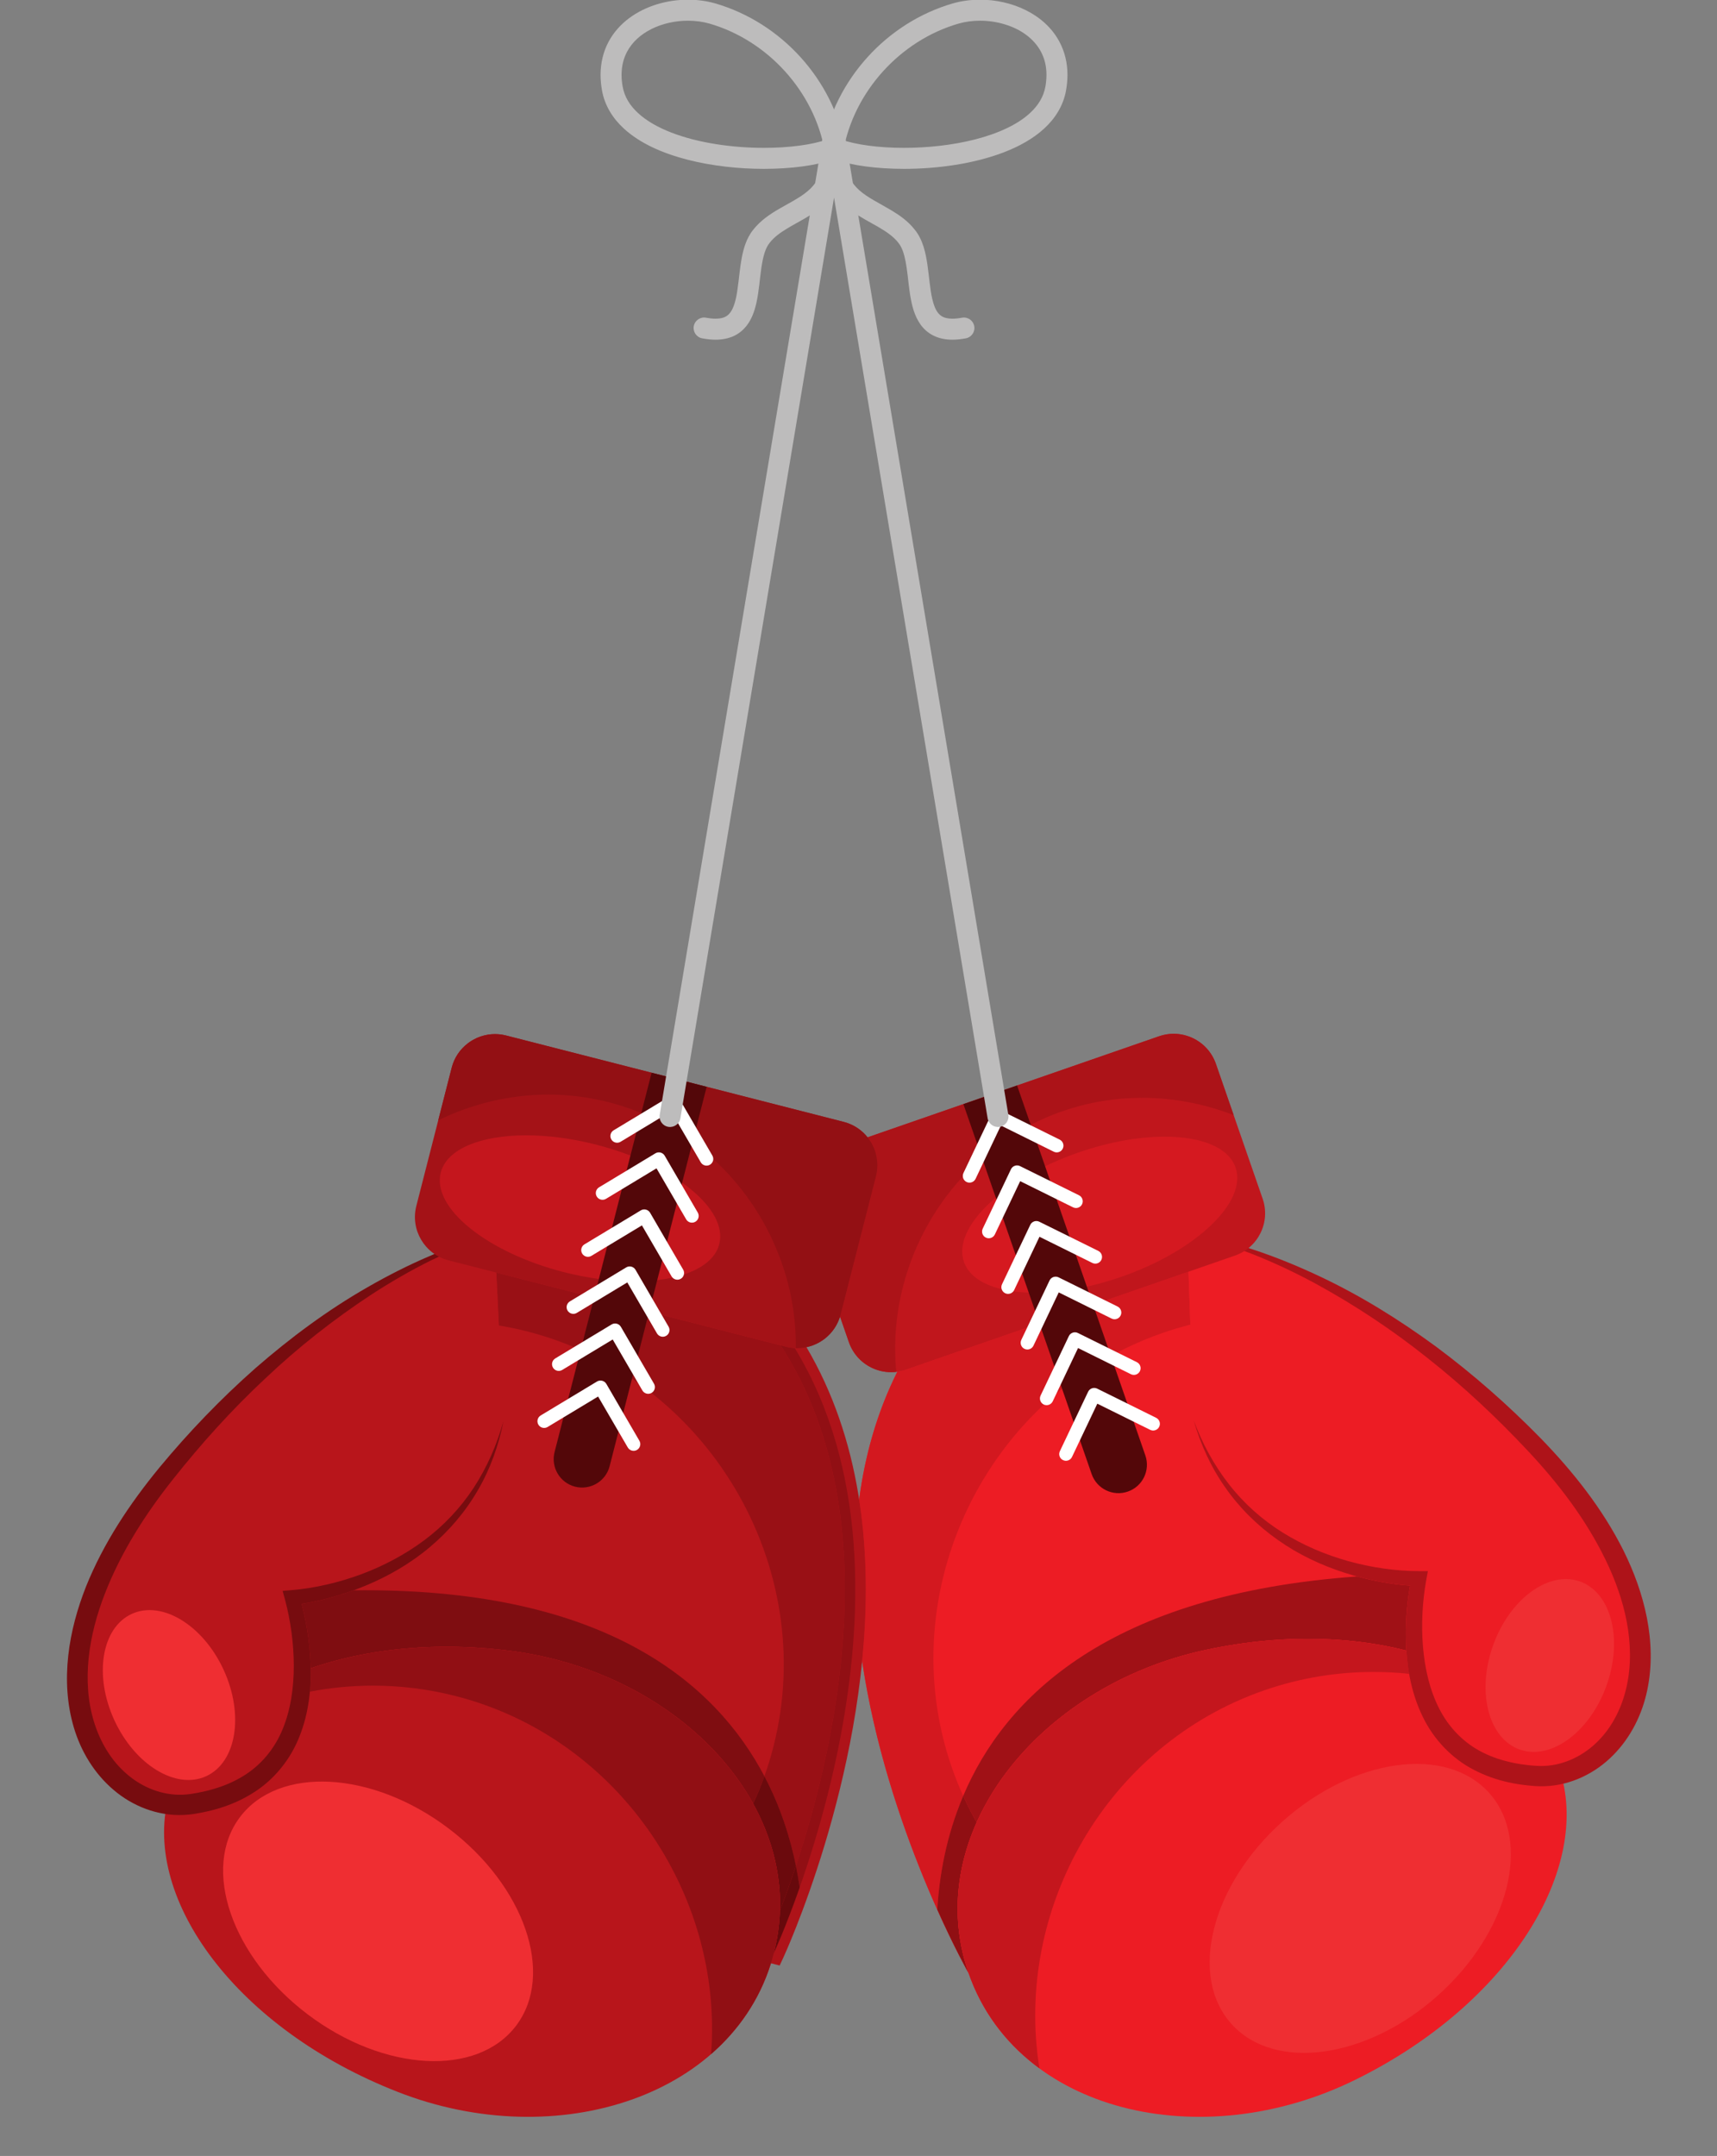 <?xml version="1.0" encoding="UTF-8"?><svg xmlns="http://www.w3.org/2000/svg" xmlns:xlink="http://www.w3.org/1999/xlink" height="320.3" preserveAspectRatio="xMidYMid meet" version="1.0" viewBox="85.0 54.6 255.1 320.3" width="255.1" zoomAndPan="magnify"><rect x="85.0" y="54.6" width="255.1" height="320.3" fill="#808080" stroke="none"/><g><g><path d="M 261.379 237.91 C 278.582 242.953 310.77 267.016 316.652 317.297 L 228.898 347.723 C 228.898 347.723 195.605 289.332 222.52 251.383 L 261.379 237.91" fill="#ed1c24"/></g><g><path d="M 228.898 347.723 L 228.898 347.723 M 228.898 347.723 C 228.898 347.723 228.898 347.723 228.898 347.719 C 228.898 347.723 228.898 347.723 228.898 347.723 M 228.898 347.719 L 228.898 347.719 M 228.898 347.719 C 228.895 347.719 228.895 347.715 228.895 347.715 C 228.895 347.715 228.895 347.719 228.898 347.719 M 228.895 347.711 L 228.895 347.711 M 228.891 347.711 C 228.57 347.141 216.766 326.188 213.094 301.383 C 213.438 297.895 213.637 294.324 213.637 290.715 C 213.637 286.297 213.34 281.82 212.648 277.379 C 213.508 270.871 215.289 264.453 218.32 258.395 C 218.738 258.336 219.156 258.234 219.57 258.09 L 261.578 243.527 L 261.855 251.395 C 260.469 251.742 259.09 252.152 257.723 252.629 C 231.598 261.688 217.355 291.047 226.41 317.172 C 226.914 318.621 227.48 320.035 228.105 321.41 C 225.535 327.469 224.539 333.418 224.258 338.312 C 226.801 343.996 228.762 347.484 228.891 347.711" fill="#d3181f"/></g><g><path d="M 228.898 347.723 L 228.898 347.723 M 228.898 347.719 L 228.898 347.719 M 228.898 347.719 L 228.898 347.719 M 228.895 347.715 C 228.895 347.711 228.895 347.711 228.895 347.711 C 228.895 347.711 228.895 347.711 228.895 347.715 M 228.895 347.711 C 228.891 347.711 228.891 347.711 228.891 347.711 C 228.891 347.711 228.891 347.711 228.895 347.711" fill="#abaaaa"/></g><g><path d="M 230.105 325.34 C 229.387 324.066 228.715 322.758 228.105 321.41 C 234.316 306.746 249.758 291.434 286.633 288.805 C 287.816 289.129 289.016 289.398 290.227 289.621 C 291.645 289.875 293.039 290.074 294.496 290.164 C 293.957 293.219 293.773 296.254 293.918 299.352 C 293.926 299.504 293.934 299.66 293.945 299.816 C 289.465 298.676 284.531 298.066 279.312 298.066 C 276.562 298.066 273.734 298.234 270.852 298.586 C 270.852 298.586 270.848 298.586 270.848 298.586 C 270.832 298.59 270.812 298.59 270.797 298.594 C 268.609 298.859 266.387 299.23 264.145 299.715 C 248.348 303.086 235.547 313.156 230.105 325.34" fill="#a01116"/></g><g><path d="M 228.898 347.723 C 228.898 347.723 228.898 347.723 228.898 347.719 C 228.895 347.719 228.895 347.715 228.895 347.715 C 228.895 347.711 228.895 347.711 228.895 347.711 C 228.891 347.711 228.891 347.711 228.891 347.711 C 228.762 347.484 226.801 343.996 224.258 338.312 C 224.539 333.418 225.535 327.469 228.105 321.41 C 228.715 322.758 229.387 324.066 230.105 325.34 C 228.277 329.434 227.281 333.762 227.277 338.156 C 227.277 341.336 227.797 344.543 228.898 347.723" fill="#900f13"/></g><g><path d="M 286.301 363.609 C 309.277 352.336 321.68 332.059 316.652 317.297 C 311.465 302.602 289.172 294.344 264.145 299.715 C 239.199 305.039 221.734 327.062 228.898 347.723 C 236.062 368.387 263.41 374.863 286.301 363.609" fill="#ed1c24"/></g><g><path d="M 229.277 348.75 L 229.273 348.746 C 229.277 348.75 229.273 348.746 229.277 348.75 M 229.262 348.715 C 229.262 348.715 229.262 348.711 229.262 348.711 C 229.262 348.711 229.262 348.715 229.262 348.715 M 229.25 348.684 C 229.246 348.676 229.246 348.672 229.246 348.668 C 229.246 348.672 229.246 348.68 229.25 348.684 M 229.234 348.641 C 229.23 348.629 229.227 348.621 229.223 348.609 C 229.227 348.621 229.23 348.629 229.234 348.641 M 229.219 348.602 C 229.215 348.59 229.211 348.582 229.207 348.57 C 229.211 348.582 229.215 348.59 229.219 348.602 M 229.203 348.562 C 229.199 348.551 229.195 348.539 229.191 348.531 C 229.195 348.539 229.199 348.555 229.203 348.562 M 229.191 348.527 C 229.105 348.301 229.023 348.074 228.941 347.844 C 229.023 348.074 229.105 348.297 229.191 348.527 M 228.941 347.844 C 228.938 347.832 228.934 347.816 228.93 347.805 C 228.934 347.816 228.938 347.832 228.941 347.844 M 228.926 347.801 C 228.922 347.789 228.918 347.777 228.914 347.766 C 228.918 347.777 228.922 347.789 228.926 347.801 M 228.91 347.762 C 228.906 347.746 228.902 347.734 228.898 347.723 C 228.902 347.734 228.906 347.746 228.91 347.762" fill="#d3d2d2"/></g><g><path d="M 264.145 299.715 C 266.387 299.23 268.609 298.859 270.797 298.594 C 268.605 298.859 266.391 299.23 264.145 299.715 M 270.848 298.586 C 270.848 298.586 270.852 298.586 270.852 298.586 C 270.848 298.586 270.848 298.586 270.848 298.586" fill="#860e12"/></g><g><path d="M 239.43 361.883 C 234.934 358.582 231.387 354.184 229.277 348.75 C 229.273 348.746 229.277 348.75 229.273 348.746 C 229.27 348.738 229.266 348.727 229.262 348.715 C 229.262 348.715 229.262 348.711 229.262 348.711 C 229.258 348.699 229.254 348.691 229.25 348.684 C 229.246 348.68 229.246 348.672 229.246 348.668 C 229.242 348.66 229.238 348.648 229.234 348.641 C 229.23 348.629 229.227 348.621 229.223 348.609 C 229.223 348.605 229.219 348.605 229.219 348.602 C 229.215 348.59 229.211 348.582 229.207 348.57 C 229.207 348.566 229.203 348.566 229.203 348.562 C 229.199 348.555 229.195 348.539 229.191 348.531 C 229.191 348.527 229.191 348.527 229.191 348.527 C 229.105 348.297 229.023 348.074 228.941 347.844 C 228.938 347.832 228.934 347.816 228.93 347.805 C 228.926 347.805 228.926 347.805 228.926 347.801 C 228.922 347.789 228.918 347.777 228.914 347.766 C 228.914 347.766 228.914 347.762 228.91 347.762 C 228.906 347.746 228.902 347.734 228.898 347.723 C 227.797 344.543 227.277 341.336 227.277 338.156 C 227.285 320.684 243.039 304.219 264.145 299.715 C 266.391 299.23 268.605 298.859 270.797 298.594 C 270.812 298.59 270.828 298.59 270.848 298.586 C 270.848 298.586 270.848 298.586 270.852 298.586 C 273.73 298.234 276.555 298.066 279.301 298.066 C 284.527 298.066 289.461 298.68 293.945 299.824 C 294.02 300.969 294.152 302.121 294.355 303.27 C 292.605 303.086 290.84 302.992 289.07 302.992 C 283.656 302.992 278.176 303.867 272.828 305.723 C 249.473 313.82 235.629 338.148 239.43 361.883" fill="#c4161d"/></g><g><path d="M 267.941 355.262 C 274.32 362.395 288.07 360.504 298.652 351.035 C 309.234 341.562 312.637 328.109 306.258 320.977 C 299.871 313.84 286.121 315.738 275.539 325.207 C 264.961 334.676 261.559 348.129 267.941 355.262" fill="#ef2e32"/></g><g><path d="M 261.379 237.91 C 261.379 237.91 285.973 240.984 313.02 269.281 C 340.074 297.574 326.75 319.359 313.148 318.441 C 289.621 316.855 295.824 289.113 295.824 289.113 C 295.824 289.113 270.238 289.594 262.355 265.641 L 261.379 237.91" fill="#ed1c24"/></g><g><path d="M 261.379 237.91 C 264.762 238.328 268.078 239.203 271.316 240.281 C 274.562 241.359 277.73 242.656 280.832 244.109 C 287.039 247.008 292.891 250.648 298.418 254.707 C 303.922 258.805 309.086 263.355 313.887 268.258 C 318.684 273.195 323.062 278.68 326.211 284.965 C 327.766 288.105 328.996 291.445 329.684 294.949 C 330.367 298.441 330.492 302.113 329.738 305.695 C 328.996 309.262 327.301 312.719 324.656 315.371 C 322.043 318.027 318.414 319.82 314.578 319.965 C 314.102 319.984 313.629 319.98 313.148 319.949 L 312.488 319.898 L 311.809 319.828 C 310.914 319.73 310.023 319.59 309.141 319.395 C 307.371 319.004 305.629 318.398 303.988 317.539 C 300.691 315.852 298.004 312.984 296.414 309.711 C 294.793 306.43 294.102 302.855 293.918 299.352 C 293.754 295.816 294.016 292.363 294.746 288.875 L 295.848 290.219 C 293.887 290.188 292.074 289.953 290.227 289.621 C 288.391 289.285 286.578 288.832 284.809 288.266 C 281.262 287.133 277.859 285.516 274.824 283.359 C 271.785 281.227 269.117 278.57 267.016 275.547 C 264.887 272.527 263.371 269.137 262.355 265.641 C 263.629 269.055 265.379 272.273 267.594 275.117 C 269.809 277.961 272.523 280.379 275.555 282.27 C 278.586 284.16 281.895 285.574 285.324 286.531 C 288.738 287.477 292.359 288.008 295.805 288.012 L 297.145 288.012 L 296.898 289.355 C 296.324 292.539 296.152 295.93 296.41 299.188 C 296.684 302.445 297.398 305.668 298.848 308.48 C 300.281 311.289 302.527 313.586 305.316 314.965 C 306.707 315.664 308.211 316.156 309.77 316.477 C 310.543 316.645 311.336 316.762 312.137 316.848 L 312.723 316.902 L 313.332 316.945 C 313.703 316.969 314.078 316.973 314.449 316.953 C 317.445 316.824 320.34 315.402 322.477 313.211 C 324.637 311.023 326.039 308.117 326.699 305.047 C 327.367 301.961 327.289 298.699 326.688 295.523 C 326.086 292.348 324.965 289.242 323.52 286.281 C 320.637 280.352 316.551 274.977 311.961 270.102 C 307.352 265.188 302.426 260.562 297.133 256.387 C 291.867 252.168 286.223 248.434 280.281 245.203 C 277.305 243.605 274.238 242.156 271.09 240.914 C 267.934 239.703 264.719 238.566 261.379 237.91" fill="#ae1319"/></g><g><path d="M 319.77 289.562 C 315.129 287.883 309.344 292.102 306.852 298.984 C 304.359 305.871 306.098 312.816 310.742 314.5 C 315.387 316.184 321.168 311.961 323.664 305.07 C 326.156 298.188 324.414 291.242 319.77 289.562" fill="#ef2e32"/></g><g><path d="M 208.277 225.516 C 204.812 226.719 202.977 230.496 204.18 233.965 L 211.121 253.992 C 212.324 257.457 216.105 259.293 219.57 258.09 L 268.492 241.129 C 271.957 239.93 273.797 236.145 272.594 232.68 L 265.648 212.652 C 264.449 209.188 260.664 207.352 257.199 208.555 L 208.277 225.516" fill="#c0161c"/></g><g><path d="M 212.617 256.43 C 211.969 255.758 211.449 254.934 211.121 253.992 L 209.805 250.191 L 211.121 253.992 C 211.449 254.934 211.969 255.758 212.617 256.43 M 268.293 220.273 L 265.648 212.652 L 268.293 220.273 M 265.648 212.652 C 265.648 212.645 265.645 212.637 265.641 212.629 C 265.645 212.637 265.648 212.645 265.648 212.652 M 265.637 212.613 C 265.633 212.605 265.633 212.602 265.629 212.594 C 265.633 212.602 265.633 212.605 265.637 212.613 M 265.621 212.574 C 264.652 209.875 262.102 208.188 259.379 208.184 C 262.105 208.188 264.652 209.875 265.621 212.574 M 257.199 208.555 C 257.211 208.551 257.219 208.547 257.23 208.543 C 257.219 208.547 257.211 208.551 257.199 208.555 M 259.375 208.184 L 259.375 208.184" fill="#e3e2e2"/></g><g><path d="M 217.391 258.453 C 215.586 258.453 213.859 257.715 212.617 256.43 C 211.969 255.758 211.449 254.934 211.121 253.992 L 209.805 250.191 C 209.836 250.094 209.863 249.992 209.891 249.891 L 215.145 229.355 C 215.285 228.797 215.352 228.242 215.352 227.695 C 215.348 226.172 214.82 224.723 213.898 223.566 L 257.199 208.555 C 257.211 208.551 257.219 208.547 257.23 208.543 C 257.941 208.301 258.664 208.184 259.375 208.184 C 259.379 208.184 259.379 208.184 259.379 208.184 C 262.102 208.188 264.652 209.875 265.621 212.574 C 265.625 212.582 265.629 212.59 265.629 212.594 C 265.633 212.602 265.633 212.605 265.637 212.613 C 265.637 212.617 265.641 212.625 265.641 212.629 C 265.645 212.637 265.648 212.645 265.648 212.652 L 268.293 220.273 C 263.992 218.598 259.379 217.695 254.695 217.695 C 250.746 217.695 246.75 218.336 242.852 219.688 C 226.543 225.344 216.586 241.824 218.16 258.406 C 217.902 258.438 217.645 258.453 217.391 258.453" fill="#ac1318"/></g><g><path d="M 238.754 246.652 C 233.316 246.652 229.258 245.07 228.215 242.07 C 226.441 236.977 234.039 229.707 245.188 225.836 C 249.77 224.238 254.242 223.469 258.039 223.469 C 263.473 223.469 267.527 225.047 268.57 228.047 C 270.344 233.145 262.742 240.414 251.602 244.289 C 247.02 245.883 242.551 246.652 238.754 246.652" fill="#d51920"/></g><g><path d="M 236.113 215.863 L 255.168 270.824 C 255.934 273.027 254.766 275.434 252.562 276.195 C 250.355 276.961 247.953 275.793 247.188 273.59 L 228.133 218.633 L 236.113 215.863" fill="#530709"/></g><g><path d="M 256.77 265.234 L 248.008 260.898 C 247.77 260.781 247.492 260.766 247.238 260.852 C 246.988 260.938 246.781 261.125 246.664 261.367 L 242.469 270.195 C 242.23 270.691 242.441 271.289 242.941 271.523 C 243.438 271.762 244.035 271.551 244.27 271.051 L 248.031 263.137 L 255.887 267.023 C 256.379 267.266 256.98 267.066 257.223 266.57 C 257.469 266.078 257.266 265.48 256.77 265.234" fill="#fff"/></g><g><path d="M 253.906 256.969 L 245.145 252.633 C 244.902 252.516 244.625 252.496 244.375 252.586 C 244.121 252.672 243.914 252.859 243.801 253.102 L 239.602 261.93 C 239.367 262.43 239.578 263.023 240.074 263.262 C 240.574 263.496 241.168 263.285 241.406 262.789 L 245.168 254.871 L 253.023 258.758 C 253.516 259.004 254.113 258.801 254.359 258.309 C 254.602 257.812 254.402 257.215 253.906 256.969" fill="#fff"/></g><g><path d="M 251.043 248.703 L 242.277 244.367 C 242.039 244.25 241.762 244.234 241.508 244.32 C 241.258 244.406 241.051 244.594 240.934 244.836 L 236.738 253.664 C 236.504 254.16 236.715 254.758 237.211 254.992 C 237.711 255.23 238.305 255.02 238.543 254.52 L 242.301 246.605 L 250.156 250.492 C 250.652 250.734 251.25 250.535 251.492 250.039 C 251.738 249.547 251.535 248.949 251.043 248.703" fill="#fff"/></g><g><path d="M 248.176 240.438 L 239.414 236.105 C 239.176 235.984 238.895 235.969 238.645 236.055 C 238.391 236.145 238.184 236.328 238.07 236.57 L 233.871 245.398 C 233.637 245.898 233.848 246.492 234.348 246.73 C 234.844 246.965 235.438 246.754 235.676 246.258 L 239.438 238.34 L 247.293 242.227 C 247.785 242.473 248.383 242.27 248.629 241.777 C 248.871 241.281 248.672 240.684 248.176 240.441" fill="#fff"/></g><g><path d="M 245.312 232.176 L 236.547 227.84 C 236.309 227.723 236.031 227.703 235.777 227.793 C 235.527 227.879 235.316 228.062 235.203 228.305 L 231.004 237.137 C 230.77 237.633 230.98 238.23 231.477 238.465 C 231.977 238.703 232.57 238.492 232.809 237.992 L 236.57 230.078 L 244.426 233.965 C 244.918 234.207 245.52 234.008 245.762 233.512 C 246.008 233.02 245.805 232.422 245.312 232.176" fill="#fff"/></g><g><path d="M 242.445 223.91 L 233.684 219.574 C 233.441 219.457 233.164 219.438 232.914 219.527 C 232.66 219.613 232.453 219.801 232.34 220.039 L 228.141 228.871 C 227.906 229.371 228.117 229.965 228.613 230.203 C 229.113 230.438 229.707 230.227 229.945 229.73 L 233.707 221.812 L 241.559 225.699 C 242.055 225.945 242.652 225.742 242.895 225.25 C 243.141 224.754 242.938 224.156 242.445 223.91" fill="#fff"/></g><g><path d="M 158.469 238.047 C 141.742 244.5 111.672 271.152 109.988 321.754 L 199.969 344.773 C 199.969 344.773 228.285 283.816 198.312 248.238 L 158.469 238.047" fill="#b8151b"/></g><g><path d="M 158.469 238.047 L 157.906 236.59 C 153.539 238.277 148.406 241.23 143.094 245.52 C 135.133 251.945 126.789 261.379 120.27 274.02 C 113.75 286.656 109.066 302.5 108.43 321.699 L 108.387 322.953 L 200.836 346.605 L 201.383 345.43 C 201.402 345.383 204.457 338.805 207.516 328.691 C 210.57 318.578 213.633 304.934 213.637 290.715 C 213.637 283.191 212.777 275.5 210.578 268.094 C 208.383 260.691 204.844 253.57 199.504 247.234 L 199.18 246.852 L 158.371 236.41 L 157.906 236.59 L 158.469 238.047 L 158.082 239.559 L 197.926 249.75 L 198.312 248.238 L 197.117 249.242 C 202.152 255.219 205.496 261.93 207.59 268.98 C 209.68 276.035 210.516 283.426 210.516 290.715 C 210.52 304.488 207.527 317.871 204.527 327.789 C 203.027 332.75 201.531 336.844 200.406 339.691 C 199.848 341.113 199.379 342.227 199.055 342.98 C 198.891 343.355 198.766 343.645 198.68 343.836 C 198.637 343.93 198.605 344.004 198.582 344.051 L 198.551 344.117 L 199.969 344.773 L 200.352 343.262 L 110.375 320.242 L 109.988 321.754 L 111.547 321.805 C 112.379 296.805 120.211 277.812 129.859 264.25 C 134.684 257.469 139.969 252.055 145.055 247.945 C 150.141 243.84 155.035 241.039 159.031 239.5 L 158.469 238.047 L 158.082 239.559 L 158.469 238.047" fill="#ae1319"/></g><g><path d="M 203.258 331.805 C 202.422 327.68 200.988 323.074 198.57 318.484 C 199.078 317.062 199.523 315.609 199.902 314.121 C 206.758 287.336 190.121 259.262 163.336 252.402 C 161.93 252.047 160.523 251.75 159.113 251.52 L 158.738 243.656 L 200.984 254.465 C 203.938 259.031 206.086 263.918 207.59 268.98 C 209.68 276.035 210.516 283.426 210.516 290.715 C 210.52 304.488 207.527 317.871 204.527 327.789 C 204.102 329.199 203.676 330.539 203.258 331.805" fill="#991015"/></g><g><path d="M 199.969 344.773 C 199.984 344.738 201.688 341.059 203.809 335.012 C 203.664 333.984 203.48 332.91 203.258 331.805 C 203.676 330.539 204.102 329.199 204.527 327.789 C 207.527 317.871 210.52 304.488 210.516 290.715 C 210.516 283.426 209.68 276.035 207.59 268.98 C 206.086 263.918 203.938 259.031 200.984 254.465 L 201.809 254.676 C 202.23 254.785 202.66 254.852 203.082 254.875 C 224.969 290.84 200.031 344.633 199.969 344.773" fill="#910f14"/></g><g><path d="M 196.902 322.57 C 190.469 310.883 176.871 301.906 160.848 299.859 C 159.66 299.707 158.48 299.586 157.309 299.488 C 157.301 299.488 157.293 299.488 157.285 299.488 C 157.27 299.484 157.254 299.484 157.238 299.484 C 155.246 299.324 153.281 299.246 151.355 299.246 C 143.973 299.246 137.109 300.391 131.16 302.445 C 131.156 302.289 131.152 302.133 131.148 301.977 C 131.035 298.879 130.602 295.867 129.809 292.871 C 131.254 292.66 132.629 292.348 134.02 291.977 C 135.207 291.652 136.383 291.281 137.535 290.859 C 138.113 290.855 138.688 290.852 139.254 290.852 C 175.02 290.852 191.273 304.609 198.57 318.484 C 198.074 319.879 197.516 321.242 196.902 322.57" fill="#7f0d11"/></g><g><path d="M 200.871 338.5 C 200.883 338.176 200.887 337.855 200.887 337.531 C 200.891 332.293 199.465 327.219 196.902 322.57 C 197.516 321.242 198.074 319.879 198.57 318.484 C 200.988 323.074 202.422 327.68 203.258 331.805 C 202.402 334.391 201.578 336.648 200.871 338.5" fill="#6b0a0d"/></g><g><path d="M 199.969 344.773 C 200.504 342.668 200.801 340.574 200.871 338.5 C 201.578 336.648 202.402 334.391 203.258 331.805 C 203.48 332.91 203.664 333.984 203.809 335.012 C 201.688 341.059 199.984 344.738 199.969 344.773" fill="#67090c"/></g><g><path d="M 144.086 365.379 C 120.246 356.055 106.207 336.879 109.988 321.754 C 113.938 306.676 135.465 296.594 160.848 299.859 C 186.148 303.094 205.391 323.59 199.969 344.773 C 194.551 365.961 167.832 374.691 144.086 365.379" fill="#b8151b"/></g><g><path d="M 199.52 346.348 L 199.52 346.348 M 199.527 346.324 C 199.527 346.316 199.531 346.309 199.531 346.301 C 199.531 346.309 199.527 346.316 199.527 346.324 M 199.535 346.289 C 199.539 346.281 199.539 346.277 199.539 346.273 C 199.539 346.277 199.539 346.281 199.535 346.289" fill="#c6c5c5"/></g><g><path d="M 199.539 346.273 C 199.695 345.781 199.836 345.281 199.969 344.773 C 199.836 345.281 199.695 345.781 199.539 346.273" fill="#890e12"/></g><g><path d="M 160.848 299.859 C 159.66 299.707 158.48 299.586 157.309 299.488 C 158.48 299.586 159.66 299.707 160.848 299.859 M 157.285 299.488 C 157.27 299.484 157.254 299.484 157.238 299.484 C 157.254 299.484 157.27 299.484 157.285 299.488" fill="#670a0c"/></g><g><path d="M 190.652 359.762 C 192.469 335.789 176.648 312.699 152.695 306.57 C 148.609 305.527 144.496 305.027 140.434 305.027 C 137.258 305.027 134.113 305.332 131.039 305.918 C 131.148 304.762 131.184 303.602 131.16 302.449 C 137.109 300.395 143.973 299.246 151.363 299.246 C 153.285 299.246 155.246 299.324 157.238 299.484 C 157.254 299.484 157.27 299.484 157.285 299.488 C 157.293 299.488 157.301 299.488 157.309 299.488 C 158.48 299.586 159.66 299.707 160.848 299.859 C 183.246 302.723 200.895 319.113 200.887 337.531 C 200.887 339.922 200.59 342.344 199.969 344.773 C 199.836 345.281 199.695 345.781 199.539 346.273 C 199.539 346.277 199.539 346.281 199.535 346.289 C 199.535 346.293 199.535 346.297 199.531 346.301 C 199.531 346.309 199.527 346.316 199.527 346.324 C 199.523 346.332 199.52 346.34 199.52 346.348 C 197.828 351.711 194.727 356.211 190.652 359.762" fill="#910f14"/></g><g><path d="M 161.688 355.535 C 155.922 363.172 142.062 362.43 130.73 353.875 C 119.398 345.316 114.891 332.191 120.652 324.555 C 126.422 316.914 140.285 317.656 151.617 326.215 C 162.949 334.77 167.457 347.895 161.688 355.535" fill="#ef2e32"/></g><g><path d="M 158.469 238.047 C 158.469 238.047 134.219 243.152 109.609 273.598 C 85.008 304.047 100.098 324.648 113.574 322.602 C 136.891 319.062 128.398 291.938 128.398 291.938 C 128.398 291.938 153.938 290.285 159.797 265.758 L 158.469 238.047" fill="#b8151b"/></g><g><path d="M 158.469 238.047 C 155.191 238.977 152.086 240.375 149.039 241.848 C 146.004 243.348 143.07 245.047 140.238 246.887 C 134.586 250.594 129.27 254.785 124.375 259.426 C 119.445 264.027 114.922 269.047 110.734 274.328 C 106.566 279.566 102.941 285.266 100.562 291.414 C 99.371 294.48 98.516 297.672 98.176 300.891 C 97.84 304.102 98.031 307.359 98.957 310.375 C 99.871 313.383 101.508 316.164 103.848 318.164 C 106.152 320.172 109.156 321.348 112.152 321.227 C 112.527 321.211 112.898 321.18 113.27 321.129 L 113.871 321.031 L 114.453 320.93 C 115.242 320.773 116.02 320.594 116.781 320.363 C 118.305 319.914 119.762 319.301 121.09 318.484 C 123.754 316.879 125.805 314.406 126.996 311.484 C 128.203 308.562 128.652 305.289 128.652 302.02 C 128.637 298.758 128.184 295.391 127.348 292.266 L 126.988 290.945 L 128.328 290.836 C 131.758 290.547 135.32 289.715 138.645 288.488 C 141.984 287.246 145.164 285.562 148.031 283.43 C 150.891 281.289 153.398 278.656 155.371 275.641 C 157.34 272.621 158.816 269.27 159.797 265.758 C 159.078 269.328 157.852 272.836 155.98 276.02 C 154.137 279.207 151.695 282.074 148.848 284.457 C 146.004 286.855 142.746 288.746 139.309 290.172 C 137.586 290.887 135.82 291.488 134.02 291.977 C 132.203 292.461 130.418 292.844 128.473 293.039 L 129.453 291.605 C 130.473 295.023 131.02 298.441 131.148 301.977 C 131.262 305.484 130.867 309.105 129.52 312.508 C 128.211 315.906 125.77 318.984 122.625 320.941 C 121.066 321.938 119.375 322.68 117.648 323.219 C 116.781 323.484 115.902 323.695 115.023 323.871 L 114.352 323.996 L 113.695 324.105 C 113.227 324.172 112.75 324.219 112.273 324.238 C 108.441 324.41 104.676 322.93 101.852 320.496 C 98.996 318.07 97.02 314.77 95.98 311.277 C 94.93 307.77 94.75 304.102 95.141 300.562 C 95.531 297.016 96.488 293.586 97.773 290.324 C 100.391 283.801 104.297 277.973 108.664 272.648 C 113.039 267.363 117.809 262.398 122.953 257.859 C 128.125 253.355 133.652 249.242 139.598 245.84 C 142.566 244.133 145.617 242.578 148.762 241.234 C 151.898 239.891 155.133 238.742 158.469 238.047" fill="#770c0f"/></g><g><path d="M 104.57 294.371 C 109.059 292.312 115.176 296.035 118.23 302.688 C 121.289 309.348 120.133 316.41 115.645 318.473 C 111.16 320.535 105.047 316.809 101.984 310.152 C 98.926 303.5 100.086 296.434 104.57 294.371" fill="#ef2e32"/></g><g><path d="M 210.355 221.273 C 213.906 222.184 216.051 225.801 215.145 229.355 L 209.891 249.891 C 208.977 253.441 205.359 255.586 201.809 254.676 L 151.645 241.844 C 148.094 240.934 145.945 237.312 146.855 233.762 L 152.109 213.227 C 153.02 209.672 156.637 207.531 160.191 208.438 L 210.355 221.273" fill="#a41217"/></g><g><path d="M 152.109 213.227 C 152.113 213.215 152.117 213.203 152.121 213.195 C 152.117 213.203 152.113 213.215 152.109 213.227 M 152.133 213.145 C 152.926 210.191 155.602 208.23 158.535 208.23 C 155.602 208.234 152.926 210.191 152.133 213.145 M 158.539 208.23 L 158.539 208.23" fill="#e3e2e2"/></g><g><path d="M 203.461 254.883 C 203.387 254.883 203.312 254.879 203.238 254.879 C 203.434 238.223 192.137 222.621 175.414 218.344 C 172.438 217.582 169.438 217.219 166.473 217.219 C 160.742 217.219 155.152 218.574 150.113 221.039 L 152.109 213.227 C 152.113 213.215 152.117 213.203 152.121 213.195 C 152.125 213.18 152.129 213.16 152.133 213.145 C 152.926 210.191 155.602 208.234 158.535 208.23 C 158.535 208.23 158.539 208.23 158.539 208.23 C 159.086 208.23 159.641 208.297 160.191 208.438 L 210.355 221.273 C 213.352 222.043 215.348 224.738 215.352 227.695 C 215.352 228.242 215.285 228.797 215.145 229.355 L 209.891 249.891 C 209.117 252.887 206.422 254.883 203.461 254.883" fill="#931014"/></g><g><path d="M 179.16 244.977 C 175.977 244.977 172.414 244.527 168.742 243.586 C 157.316 240.652 149.141 234.035 150.48 228.812 C 151.391 225.266 156.449 223.27 163.176 223.27 C 166.363 223.27 169.926 223.719 173.602 224.66 C 185.027 227.594 193.203 234.203 191.863 239.434 C 190.953 242.977 185.891 244.977 179.16 244.977" fill="#c4161d"/></g><g><path d="M 181.812 213.973 L 167.395 270.324 C 166.816 272.586 168.18 274.887 170.438 275.465 C 172.695 276.039 174.996 274.68 175.574 272.422 L 189.992 216.062 L 181.812 213.973" fill="#530709"/></g><g><path d="M 166.359 266.598 L 173.863 262.074 L 178.273 269.645 C 178.551 270.121 179.16 270.285 179.637 270.008 C 180.113 269.73 180.273 269.117 179.996 268.645 L 175.082 260.191 C 174.945 259.965 174.727 259.797 174.465 259.73 C 174.207 259.664 173.934 259.703 173.703 259.84 L 165.332 264.887 C 164.859 265.172 164.707 265.785 164.992 266.258 C 165.273 266.73 165.887 266.883 166.359 266.598" fill="#fff"/></g><g><path d="M 168.527 258.125 L 176.031 253.598 L 180.441 261.172 C 180.719 261.648 181.328 261.812 181.805 261.535 C 182.281 261.258 182.441 260.645 182.164 260.168 L 177.246 251.719 C 177.113 251.488 176.891 251.32 176.633 251.254 C 176.375 251.188 176.098 251.227 175.867 251.367 L 167.496 256.414 C 167.027 256.699 166.875 257.312 167.16 257.785 C 167.445 258.258 168.059 258.41 168.527 258.125" fill="#fff"/></g><g><path d="M 170.699 249.648 L 178.199 245.121 L 182.609 252.695 C 182.887 253.172 183.496 253.336 183.973 253.059 C 184.449 252.781 184.609 252.172 184.332 251.695 L 179.418 243.242 C 179.281 243.012 179.059 242.844 178.801 242.777 C 178.543 242.711 178.266 242.75 178.039 242.891 L 169.668 247.941 C 169.195 248.227 169.043 248.84 169.328 249.312 C 169.613 249.781 170.227 249.934 170.699 249.648" fill="#fff"/></g><g><path d="M 172.863 241.176 L 180.371 236.648 L 184.777 244.223 C 185.055 244.699 185.664 244.859 186.141 244.582 C 186.617 244.305 186.777 243.695 186.5 243.219 L 181.586 234.77 C 181.449 234.539 181.227 234.371 180.969 234.305 C 180.711 234.238 180.434 234.277 180.207 234.418 L 171.836 239.465 C 171.363 239.75 171.211 240.363 171.496 240.836 C 171.781 241.309 172.395 241.461 172.863 241.176" fill="#fff"/></g><g><path d="M 175.035 232.703 L 182.539 228.172 L 186.945 235.75 C 187.223 236.227 187.832 236.387 188.309 236.109 C 188.785 235.832 188.945 235.223 188.672 234.746 L 183.754 226.293 C 183.617 226.062 183.395 225.895 183.137 225.828 C 182.879 225.762 182.602 225.805 182.375 225.941 L 174.004 230.992 C 173.531 231.277 173.379 231.891 173.664 232.363 C 173.949 232.836 174.562 232.988 175.035 232.703" fill="#fff"/></g><g><path d="M 177.199 224.227 L 184.703 219.699 L 189.113 227.273 C 189.391 227.75 190 227.914 190.477 227.637 C 190.953 227.359 191.113 226.746 190.836 226.273 L 185.922 217.82 C 185.785 217.59 185.562 217.422 185.305 217.355 C 185.047 217.289 184.77 217.328 184.543 217.469 L 176.172 222.52 C 175.699 222.801 175.547 223.414 175.832 223.887 C 176.117 224.359 176.73 224.512 177.199 224.227" fill="#fff"/></g><g><path d="M 186.09 220.727 L 208.914 83.957 L 231.734 220.727 C 231.875 221.574 232.68 222.148 233.531 222.008 C 234.379 221.867 234.953 221.062 234.812 220.215 L 210.453 74.227 C 210.324 73.473 209.676 72.922 208.914 72.922 C 208.152 72.922 207.5 73.473 207.375 74.227 L 183.016 220.215 C 182.871 221.062 183.445 221.867 184.297 222.008 C 185.145 222.148 185.949 221.574 186.09 220.727" fill="#bdbcbc"/></g><g><path d="M 210.277 77.078 C 211.855 68.199 218.766 60.598 227.43 58.102 L 227.426 58.105 C 228.414 57.82 229.5 57.676 230.605 57.676 C 233.09 57.672 235.648 58.422 237.48 59.793 C 238.398 60.48 239.141 61.309 239.656 62.281 C 240.172 63.254 240.477 64.379 240.477 65.723 C 240.477 66.281 240.422 66.879 240.309 67.52 L 240.309 67.512 C 240.027 68.996 239.262 70.258 238.023 71.402 C 236.176 73.117 233.242 74.453 229.887 75.309 C 226.531 76.172 222.773 76.566 219.309 76.566 C 215.551 76.57 212.109 76.09 209.992 75.336 C 209.18 75.047 208.289 75.473 208 76.285 C 207.715 77.098 208.141 77.988 208.953 78.277 C 211.617 79.211 215.285 79.68 219.309 79.688 C 224.246 79.684 229.676 78.953 234.203 77.207 C 236.465 76.328 238.512 75.191 240.137 73.699 C 241.762 72.211 242.965 70.32 243.375 68.086 L 243.375 68.078 C 243.523 67.266 243.598 66.48 243.598 65.723 C 243.598 63.898 243.168 62.238 242.41 60.816 C 241.277 58.68 239.441 57.109 237.359 56.086 C 235.273 55.059 232.922 54.555 230.605 54.555 C 229.23 54.555 227.863 54.734 226.566 55.105 L 226.562 55.105 C 216.727 57.965 209.031 66.426 207.207 76.527 C 207.055 77.379 207.621 78.188 208.469 78.34 C 209.316 78.492 210.125 77.93 210.277 77.078" fill="#bdbcbc"/></g><g><path d="M 207.684 76.375 C 207.605 76.996 207.57 77.59 207.57 78.156 C 207.562 80.285 208.113 82.043 209.031 83.41 C 209.715 84.441 210.574 85.238 211.469 85.898 C 212.809 86.883 214.234 87.59 215.48 88.312 C 216.73 89.035 217.773 89.77 218.465 90.66 L 218.488 90.695 C 218.738 90.996 218.965 91.41 219.148 91.93 C 219.48 92.836 219.676 94.059 219.836 95.371 C 219.953 96.359 220.059 97.402 220.223 98.434 C 220.48 99.977 220.836 101.527 221.797 102.859 C 222.281 103.52 222.938 104.105 223.746 104.488 C 224.555 104.879 225.484 105.066 226.508 105.066 C 227.133 105.066 227.789 104.996 228.5 104.863 C 229.344 104.707 229.902 103.891 229.746 103.047 C 229.586 102.199 228.77 101.641 227.926 101.801 C 227.371 101.902 226.902 101.945 226.508 101.945 C 225.844 101.945 225.402 101.828 225.082 101.672 C 224.797 101.527 224.586 101.352 224.379 101.098 C 224.02 100.66 223.715 99.93 223.504 98.984 C 223.172 97.566 223.051 95.738 222.789 93.922 C 222.656 93.012 222.484 92.098 222.203 91.215 C 221.918 90.332 221.52 89.469 220.898 88.711 L 219.695 89.703 L 220.926 88.746 C 219.941 87.484 218.711 86.617 217.5 85.887 C 215.68 84.797 213.879 83.953 212.664 82.859 C 212.055 82.312 211.586 81.73 211.246 81 C 210.906 80.27 210.691 79.375 210.688 78.156 C 210.688 77.73 210.719 77.262 210.777 76.746 C 210.883 75.891 210.27 75.113 209.418 75.012 C 208.562 74.91 207.785 75.52 207.684 76.375" fill="#bdbcbc"/></g><g><path d="M 210.617 76.527 C 208.793 66.426 201.098 57.965 191.266 55.105 L 191.258 55.105 C 189.961 54.734 188.594 54.555 187.219 54.555 C 184.133 54.559 180.973 55.445 178.48 57.293 C 177.238 58.219 176.168 59.395 175.41 60.816 C 174.656 62.238 174.227 63.898 174.227 65.723 C 174.227 66.48 174.301 67.27 174.449 68.086 C 174.863 70.32 176.062 72.211 177.688 73.699 C 180.133 75.938 183.496 77.387 187.164 78.332 C 190.832 79.27 194.812 79.688 198.516 79.688 C 202.539 79.68 206.203 79.211 208.871 78.273 C 209.684 77.988 210.109 77.098 209.824 76.285 C 209.539 75.473 208.648 75.047 207.836 75.336 C 205.715 76.09 202.27 76.57 198.516 76.566 C 193.895 76.57 188.75 75.855 184.746 74.297 C 182.742 73.523 181.035 72.543 179.801 71.402 C 178.562 70.258 177.797 68.996 177.52 67.516 C 177.398 66.879 177.348 66.285 177.348 65.723 C 177.348 64.379 177.652 63.258 178.168 62.281 C 178.941 60.824 180.23 59.68 181.844 58.883 C 183.449 58.09 185.355 57.672 187.219 57.676 C 188.324 57.676 189.41 57.82 190.402 58.105 L 190.395 58.102 C 199.059 60.598 205.969 68.199 207.547 77.078 C 207.699 77.93 208.512 78.492 209.359 78.34 C 210.207 78.188 210.77 77.379 210.621 76.527" fill="#bdbcbc"/></g><g><path d="M 207.047 76.746 C 207.109 77.254 207.137 77.723 207.137 78.152 C 207.129 79.777 206.758 80.824 206.195 81.684 C 205.77 82.324 205.199 82.871 204.504 83.387 C 203.461 84.16 202.137 84.828 200.777 85.617 C 199.422 86.406 198.008 87.328 196.898 88.746 L 198.133 89.703 L 196.926 88.711 C 196.387 89.371 196.012 90.113 195.738 90.871 C 195.262 92.207 195.062 93.621 194.895 94.996 C 194.77 96.027 194.664 97.031 194.52 97.941 C 194.312 99.305 193.969 100.414 193.512 101.012 C 193.281 101.32 193.051 101.52 192.727 101.68 C 192.406 101.832 191.969 101.945 191.316 101.945 C 190.922 101.945 190.449 101.902 189.902 101.801 C 189.055 101.641 188.238 102.195 188.078 103.043 C 187.922 103.891 188.477 104.707 189.324 104.863 C 190.031 104.996 190.691 105.066 191.316 105.066 C 192.352 105.066 193.301 104.871 194.117 104.473 C 194.832 104.121 195.426 103.621 195.883 103.047 C 196.684 102.035 197.086 100.863 197.363 99.68 C 197.766 97.902 197.879 96.02 198.121 94.371 C 198.242 93.555 198.391 92.797 198.594 92.168 C 198.797 91.535 199.047 91.043 199.336 90.695 L 199.363 90.66 C 199.977 89.867 200.863 89.199 201.938 88.555 C 203.535 87.574 205.516 86.699 207.234 85.188 C 208.086 84.43 208.863 83.488 209.41 82.312 C 209.957 81.137 210.258 79.75 210.254 78.152 C 210.254 77.594 210.219 77 210.145 76.375 C 210.043 75.52 209.266 74.91 208.41 75.012 C 207.555 75.113 206.945 75.891 207.047 76.746" fill="#bdbcbc"/></g></g></svg>